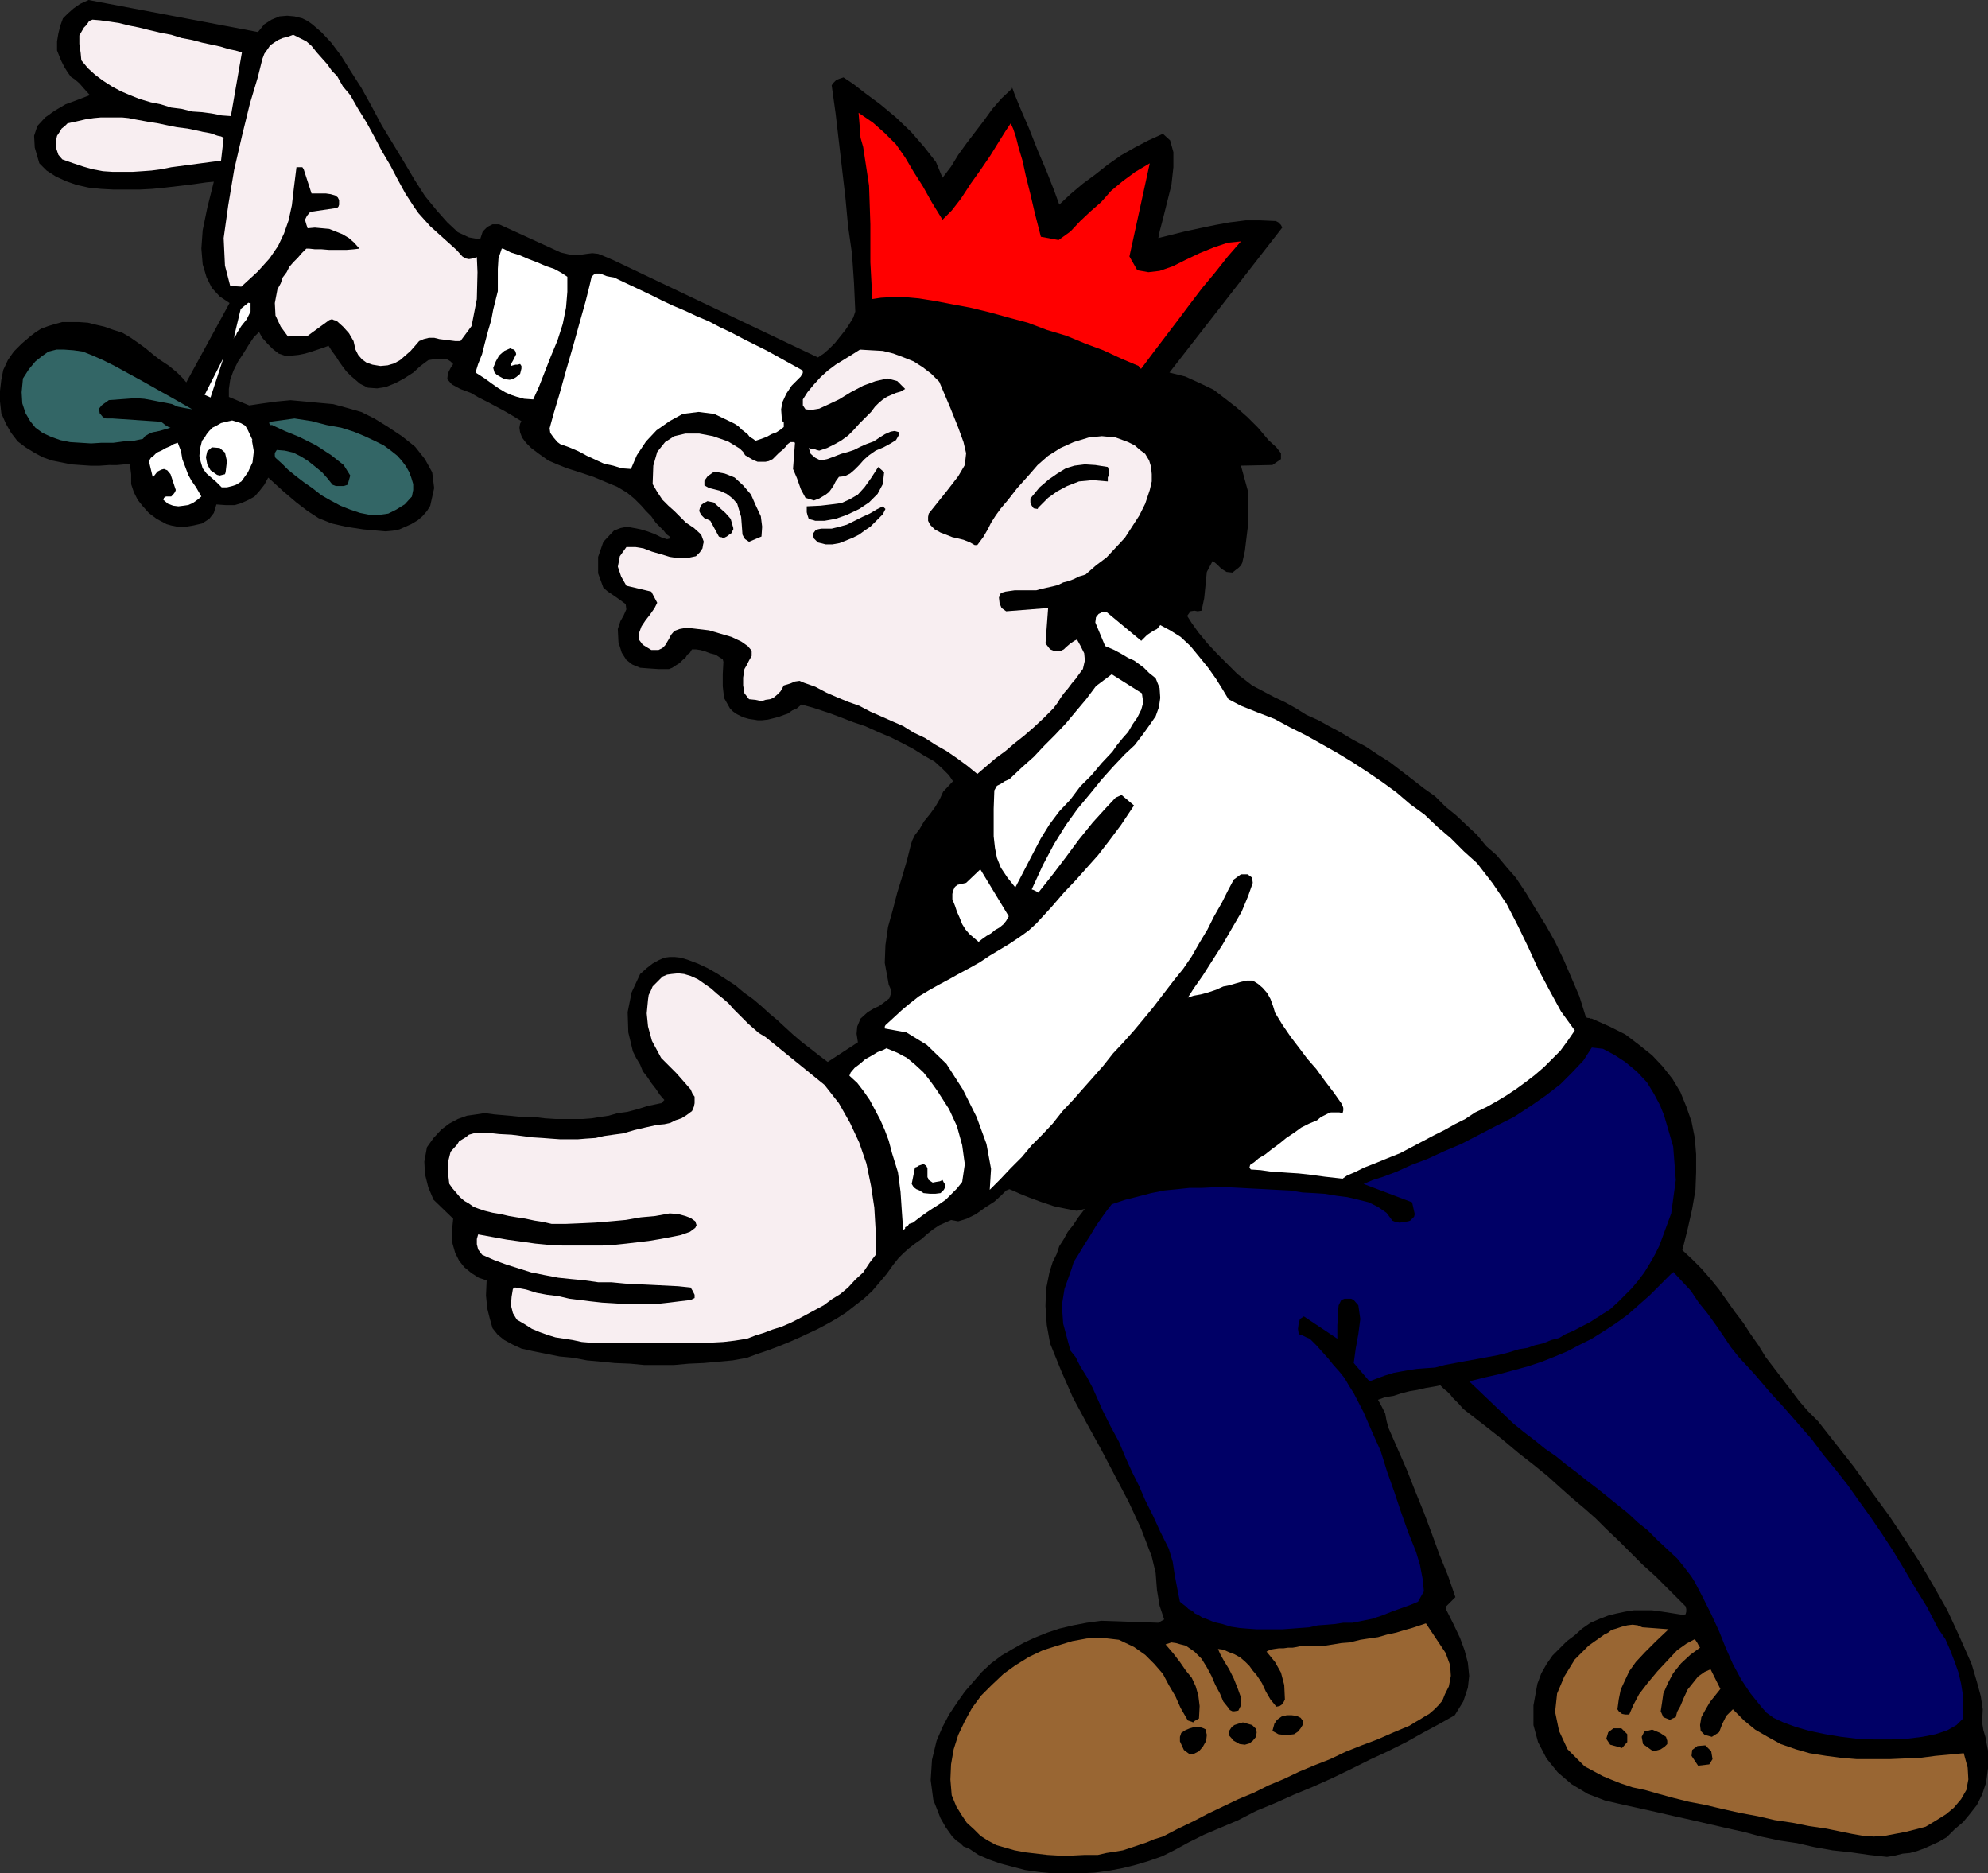<?xml version="1.0" encoding="UTF-8" standalone="no"?>
<svg
   version="1.0"
   width="129.595mm"
   height="122.095mm"
   id="svg37"
   sodipodi:docname="Man with Mistletoe 1.wmf"
   xmlns:inkscape="http://www.inkscape.org/namespaces/inkscape"
   xmlns:sodipodi="http://sodipodi.sourceforge.net/DTD/sodipodi-0.dtd"
   xmlns="http://www.w3.org/2000/svg"
   xmlns:svg="http://www.w3.org/2000/svg">
  <rect width="100%" height="100%" fill="#333333" stroke="none"/>
  <sodipodi:namedview
     id="namedview37"
     pagecolor="#ffffff"
     bordercolor="#000000"
     borderopacity="0.25"
     inkscape:showpageshadow="2"
     inkscape:pageopacity="0.0"
     inkscape:pagecheckerboard="0"
     inkscape:deskcolor="#d1d1d1"
     inkscape:document-units="mm" />
  <defs
     id="defs1">
    <pattern
       id="WMFhbasepattern"
       patternUnits="userSpaceOnUse"
       width="6"
       height="6"
       x="0"
       y="0" />
  </defs>
  <path
     style="fill:#000000;fill-opacity:1;fill-rule:evenodd;stroke:none"
     d="m 63.67,7.756 1.454,-1.777 1.778,-1.131 1.939,-0.808 1.939,-0.162 1.778,0.162 1.939,0.485 1.293,0.646 1.131,0.808 2.262,1.939 2.424,2.585 2.424,3.232 2.424,3.878 2.586,4.039 2.424,4.363 2.586,4.847 2.747,4.524 2.747,4.524 2.586,4.363 2.586,4.039 2.909,3.555 2.586,2.908 2.586,2.424 2.747,1.293 2.747,0.485 0.646,-1.939 1.131,-1.131 1.293,-0.646 h 1.616 l 15.19,6.948 2.101,0.485 1.616,0.162 1.616,-0.162 1.131,-0.162 1.293,-0.162 1.454,0.162 1.616,0.646 2.262,0.969 50.258,23.913 1.454,-0.969 1.293,-1.131 1.454,-1.454 1.293,-1.616 1.293,-1.616 0.97,-1.454 0.97,-1.616 0.485,-1.454 -0.323,-7.109 -0.485,-7.109 -0.97,-6.786 -0.646,-6.948 -0.808,-6.948 -0.808,-6.948 -0.808,-6.948 -0.97,-6.948 0.485,-0.646 0.646,-0.646 0.808,-0.323 0.97,-0.323 2.424,1.616 2.909,2.262 3.717,2.747 3.878,3.232 3.717,3.555 3.232,3.716 2.909,3.716 1.616,3.878 2.101,-2.747 1.778,-2.908 2.101,-2.908 2.101,-2.747 2.101,-2.747 2.101,-2.908 2.262,-2.585 2.586,-2.424 V 21.49 l 0.646,1.777 1.454,3.555 2.101,4.847 2.101,5.332 2.262,5.332 1.778,4.524 1.293,3.555 2.747,-2.585 3.07,-2.585 3.07,-2.262 3.07,-2.424 3.232,-2.262 3.394,-1.939 3.394,-1.777 3.555,-1.616 1.778,1.616 0.808,2.908 v 3.716 l -0.485,4.363 -1.131,4.524 -0.97,3.878 -0.808,3.07 -0.323,1.616 3.232,-0.808 3.232,-0.808 3.717,-0.808 3.878,-0.808 3.555,-0.646 3.878,-0.485 h 3.717 l 3.717,0.162 0.646,0.323 0.323,0.323 0.323,0.323 0.323,0.646 -27.795,35.708 3.878,0.969 3.555,1.616 3.394,1.616 2.747,2.1 2.909,2.262 2.747,2.424 2.586,2.585 2.586,3.07 1.939,1.777 1.131,1.454 v 1.454 l -2.101,1.454 -7.757,0.162 1.778,6.463 v 7.917 l -0.808,6.625 -0.646,2.908 -0.323,0.646 -0.646,0.646 -0.646,0.485 -0.808,0.646 -1.454,-0.162 -1.293,-0.808 -0.97,-0.969 -1.131,-0.969 -1.454,2.747 -0.323,3.232 -0.323,3.232 -0.646,3.07 -0.97,0.162 -0.808,-0.162 -0.97,0.162 -0.808,1.131 1.131,1.777 1.616,2.262 2.262,2.747 2.424,2.585 2.586,2.585 2.424,2.424 2.101,1.616 1.454,1.131 2.747,1.454 2.747,1.454 2.747,1.293 2.586,1.454 2.586,1.616 2.909,1.293 2.586,1.454 2.747,1.454 3.232,1.939 3.07,1.616 2.909,1.939 3.07,1.939 2.747,2.1 2.747,2.1 2.909,2.262 2.747,1.939 2.586,2.585 2.586,2.1 2.586,2.424 2.586,2.424 2.262,2.747 2.586,2.262 2.424,2.908 2.262,2.585 2.586,3.878 2.424,4.039 2.424,3.878 2.262,4.039 2.101,4.363 1.939,4.524 1.939,4.524 1.616,5.17 0.485,0.162 h 0.323 l 0.323,0.162 h 0.323 l 4.363,1.939 3.878,1.939 3.394,2.585 3.232,2.585 2.586,2.747 2.424,3.07 1.939,3.232 1.454,3.555 1.293,3.716 0.808,4.039 0.323,4.039 v 4.363 l -0.162,4.363 -0.808,4.686 -1.131,5.009 -1.293,5.17 2.424,2.262 2.262,2.262 2.262,2.585 2.101,2.585 1.939,2.747 1.939,2.747 2.101,2.747 1.778,2.747 1.939,2.747 1.778,2.908 2.101,2.747 2.101,2.747 2.101,2.747 1.939,2.585 2.262,2.585 2.424,2.424 8.888,11.31 4.363,6.14 4.363,5.978 3.878,5.817 3.555,5.494 3.394,5.817 3.394,5.978 2.909,6.301 3.07,6.948 1.293,4.363 0.97,3.555 0.485,3.232 -0.162,3.232 0.323,1.939 0.485,1.616 0.323,1.777 0.323,1.616 v 4.363 l -0.485,3.555 -0.97,2.908 -1.293,2.585 -1.778,2.262 -1.616,1.939 -2.101,1.777 -1.939,1.939 -1.939,1.131 -1.778,0.808 -1.778,0.808 -1.778,0.646 -1.778,0.485 -1.778,0.162 -1.939,0.485 -1.939,0.323 -4.363,-0.485 -4.525,-0.646 -4.525,-0.485 -4.525,-0.808 -4.202,-0.969 -4.363,-0.646 -4.525,-0.969 -4.202,-1.131 -4.363,-0.969 -4.202,-0.969 -4.202,-0.969 -4.363,-0.969 -4.202,-0.969 -4.363,-0.969 -4.363,-0.969 -4.202,-0.969 -4.202,-1.616 -4.04,-2.424 -3.394,-2.908 -2.747,-3.393 -2.101,-4.039 -1.131,-4.201 v -4.847 l 0.97,-5.332 0.97,-2.585 1.293,-2.262 1.454,-2.1 1.778,-1.777 1.778,-1.777 1.939,-1.454 1.778,-1.616 2.101,-1.454 2.262,-0.969 2.101,-0.808 1.939,-0.485 2.262,-0.485 2.101,-0.323 h 2.262 2.262 l 2.424,0.323 5.171,0.808 0.646,-0.162 0.162,-0.646 v -0.646 l -0.162,-0.646 -3.717,-3.716 -3.555,-3.555 -3.394,-3.07 -3.07,-3.07 -2.747,-2.747 -3.07,-2.908 -2.586,-2.585 -2.747,-2.424 -3.07,-2.585 -2.909,-2.585 -3.232,-2.908 -3.394,-2.747 -3.717,-2.908 -4.04,-3.393 -4.525,-3.555 -5.01,-3.878 -1.131,-1.293 -0.97,-0.969 -0.646,-0.646 -0.323,-0.485 -0.485,-0.485 -0.485,-0.485 -0.646,-0.485 -0.97,-0.969 -1.616,0.323 -1.939,0.323 -2.101,0.485 -1.939,0.323 -1.939,0.485 -1.939,0.646 -2.101,0.323 -1.778,0.646 0.97,1.777 0.808,1.616 0.323,1.777 0.485,1.777 2.262,5.17 2.262,5.17 2.101,5.332 2.101,5.17 1.939,5.17 1.939,5.332 2.101,5.17 1.778,5.17 -0.485,0.485 -0.97,0.969 -0.808,0.808 v 0.808 l 1.778,3.555 1.616,3.393 1.131,3.07 0.808,3.07 0.323,3.232 -0.323,2.908 -1.131,3.393 -2.101,3.393 -3.717,2.1 -4.202,2.262 -4.04,2.262 -4.525,2.262 -4.525,2.1 -4.525,2.262 -4.686,2.262 -4.686,2.1 -4.686,1.939 -4.686,2.1 -4.686,1.939 -4.363,2.262 -4.202,1.777 -4.202,1.777 -3.878,1.939 -3.555,1.939 -2.909,1.454 -3.232,1.131 -3.232,0.969 -3.232,0.808 -3.394,0.646 -3.555,0.485 -3.555,0.162 h -3.394 -3.394 l -3.394,-0.323 -3.394,-0.485 -3.07,-0.808 -3.07,-0.808 -2.747,-0.969 -2.586,-1.131 -2.424,-1.616 -1.293,-0.485 -0.808,-0.808 -0.97,-0.646 -0.97,-0.969 -0.808,-1.131 -0.808,-1.131 -0.646,-1.131 -0.646,-1.131 -1.778,-4.524 -0.646,-4.847 0.323,-5.009 1.131,-4.686 1.454,-3.393 1.616,-3.07 1.939,-2.908 1.939,-2.747 2.101,-2.424 2.101,-2.424 2.262,-2.1 2.586,-1.939 2.747,-1.616 2.586,-1.454 2.747,-1.293 3.232,-1.293 2.909,-0.969 3.394,-0.808 3.394,-0.646 3.555,-0.485 14.059,0.485 1.454,-0.808 -1.131,-3.393 -0.646,-3.878 -0.323,-4.201 -0.97,-4.039 -2.586,-6.786 -3.07,-6.625 -3.394,-6.463 -3.394,-6.463 -3.555,-6.463 -3.394,-6.301 -2.909,-6.625 -2.747,-6.786 -0.808,-4.524 -0.323,-4.686 0.162,-4.201 0.808,-4.039 0.808,-2.585 0.97,-1.939 0.646,-1.939 1.131,-1.777 0.97,-1.777 1.293,-1.616 1.293,-1.939 1.616,-2.1 -1.939,0.485 -2.586,-0.485 -3.07,-0.646 -2.909,-0.969 -3.07,-1.131 -2.424,-0.969 -1.778,-0.808 -0.808,-0.323 -0.808,0.323 -1.293,1.293 -1.616,1.454 -2.262,1.454 -2.262,1.616 -2.262,1.131 -2.101,0.646 -1.778,-0.323 -2.909,1.293 -1.454,0.969 -1.454,1.131 -1.454,1.293 -1.616,1.131 -1.454,1.131 -1.293,1.131 -1.293,1.293 -1.293,1.616 -1.616,2.262 -1.778,2.1 -1.778,2.1 -2.101,1.939 -2.101,1.616 -2.262,1.777 -2.262,1.454 -2.262,1.293 -2.424,1.293 -2.424,1.131 -2.424,1.131 -2.586,1.131 -2.424,0.969 -2.586,0.969 -2.424,0.808 -2.586,0.969 -3.555,0.646 -3.555,0.323 -3.555,0.323 -3.717,0.162 -3.555,0.323 h -3.717 -3.717 l -3.394,-0.323 -3.878,-0.162 -3.232,-0.323 -3.555,-0.323 -3.394,-0.646 -3.394,-0.323 -3.232,-0.646 -3.232,-0.646 -2.909,-0.646 -2.101,-0.969 -2.101,-1.131 -1.616,-1.293 -1.293,-1.616 -0.646,-2.262 -0.646,-2.585 -0.323,-3.232 0.162,-3.716 -1.939,-0.646 -1.778,-1.131 -1.778,-1.454 -1.293,-1.616 -0.97,-1.939 -0.646,-2.262 -0.162,-2.908 0.323,-3.232 -4.848,-4.686 -1.293,-3.07 -0.808,-3.232 -0.162,-3.07 0.646,-3.555 1.616,-2.262 1.939,-2.1 1.939,-1.454 2.101,-1.131 2.262,-0.808 2.262,-0.323 2.101,-0.323 2.424,0.323 3.717,0.323 3.07,0.323 h 3.07 l 2.586,0.323 2.586,0.162 h 2.262 2.262 2.262 l 2.101,-0.162 1.939,-0.323 2.262,-0.323 2.262,-0.646 2.424,-0.323 2.424,-0.646 2.586,-0.808 3.07,-0.646 h 0.162 l 0.323,-0.323 0.323,-0.323 0.162,-0.162 -1.131,-1.293 -0.97,-1.454 -1.131,-1.454 -0.97,-1.454 -1.131,-1.454 -0.646,-1.616 -0.97,-1.616 -0.808,-1.616 -1.131,-4.686 -0.162,-5.009 0.97,-4.847 2.101,-4.524 1.616,-1.454 1.454,-1.131 1.454,-0.808 1.454,-0.646 1.293,-0.162 h 1.293 l 1.454,0.162 1.616,0.485 2.586,0.969 2.424,1.131 2.262,1.293 2.262,1.454 2.262,1.454 2.101,1.777 2.262,1.616 2.101,1.777 1.939,1.777 1.939,1.616 2.101,1.939 1.939,1.777 2.101,1.777 2.101,1.616 2.262,1.777 1.939,1.454 7.434,-4.847 -0.323,-2.1 0.162,-1.777 0.808,-1.939 1.778,-1.616 1.616,-0.969 1.131,-0.485 1.131,-0.808 1.454,-1.131 0.323,-0.969 v -1.293 l -0.485,-1.131 -0.162,-0.969 -0.808,-4.363 0.162,-4.363 0.646,-4.524 1.131,-4.039 1.131,-4.363 1.293,-4.201 1.131,-3.878 0.97,-3.878 0.323,-0.969 0.646,-1.293 1.131,-1.454 1.131,-1.939 1.454,-1.777 1.293,-1.777 1.131,-1.939 0.808,-1.777 2.424,-2.585 -0.97,-1.454 -1.616,-1.616 -1.939,-1.777 -2.586,-1.454 -2.586,-1.616 -2.747,-1.454 -2.909,-1.454 -3.07,-1.293 -3.232,-1.454 -2.909,-0.969 -2.909,-1.131 -2.586,-0.969 -2.424,-0.808 -1.939,-0.646 -1.778,-0.485 -1.131,-0.323 -1.131,0.969 -1.131,0.485 -1.131,0.808 -0.97,0.323 -1.293,0.485 -1.293,0.323 -1.293,0.323 -1.454,0.162 h -1.131 l -0.97,-0.162 -1.131,-0.162 -1.131,-0.323 -0.808,-0.323 -0.97,-0.485 -0.97,-0.646 -0.808,-0.808 -1.454,-2.585 -0.323,-2.908 v -2.908 l 0.162,-3.07 -0.162,-0.646 -0.808,-0.485 -0.97,-0.646 -1.293,-0.323 -1.293,-0.485 -1.131,-0.323 -1.131,-0.162 h -0.97 l -0.485,0.808 -0.646,0.485 -0.485,0.808 -0.646,0.485 -0.808,0.808 -0.808,0.485 -0.97,0.646 -0.808,0.323 h -2.586 l -2.424,-0.162 -2.101,-0.162 -1.939,-0.808 -1.454,-1.131 -1.131,-1.777 -0.808,-2.585 -0.162,-3.232 0.646,-1.939 0.808,-1.454 0.646,-1.454 -0.162,-1.293 -1.293,-0.969 -1.616,-1.131 -1.454,-0.969 -1.131,-0.969 -1.293,-3.555 v -4.039 l 1.293,-3.716 2.586,-2.747 1.616,-0.646 1.616,-0.323 1.778,0.323 1.616,0.323 1.616,0.485 1.778,0.646 1.616,0.808 1.454,0.485 0.646,-0.162 v -0.485 l -0.646,-0.485 -0.323,-0.323 -0.485,-0.646 -0.97,-0.969 -0.97,-0.969 -1.131,-1.616 -1.293,-1.293 -1.131,-1.293 -1.131,-1.131 -0.646,-0.646 -1.778,-1.454 -2.424,-1.454 -2.747,-1.131 -3.07,-1.293 -3.394,-1.131 -3.07,-0.969 -2.424,-0.969 -2.262,-0.969 -2.262,-1.616 -1.939,-1.454 -1.293,-1.293 -0.97,-1.293 -0.485,-1.293 -0.162,-1.131 0.162,-0.969 0.323,-0.646 -2.101,-1.293 -1.939,-1.131 -2.101,-1.131 -2.101,-1.131 -2.262,-1.131 -1.939,-1.131 -2.586,-0.969 -2.101,-1.131 -1.131,-1.293 0.162,-1.454 0.646,-1.293 0.646,-0.969 -0.646,-0.646 -0.485,-0.323 -0.646,-0.323 h -0.808 -0.97 l -0.97,0.162 h -0.646 l -0.97,0.162 -1.939,1.454 -1.778,1.616 -2.262,1.454 -2.101,1.131 -2.424,0.969 -2.101,0.323 -2.262,-0.162 -1.939,-0.969 -1.131,-0.969 -1.131,-0.969 -1.131,-1.131 -0.97,-1.293 -0.808,-1.131 -0.808,-1.293 -0.97,-1.293 -0.808,-1.293 -1.293,0.485 -1.454,0.485 -1.454,0.485 -1.616,0.485 -1.616,0.323 -1.616,0.162 h -1.778 l -1.454,-0.485 -1.454,-1.131 -1.293,-1.293 -1.293,-1.454 -0.808,-1.454 -1.293,1.293 -1.293,1.939 -1.293,2.1 -1.293,1.939 -1.131,2.262 -0.808,2.262 -0.323,2.262 v 1.939 l 5.01,2.1 3.232,-0.485 3.555,-0.485 3.394,-0.323 3.555,0.323 3.394,0.323 3.555,0.323 3.555,0.969 3.394,0.969 3.232,1.616 3.394,2.1 3.394,2.262 3.232,2.585 2.424,3.07 1.778,3.232 0.485,3.878 -0.97,4.363 -0.808,1.293 -1.131,1.293 -1.131,0.969 -1.616,0.969 -1.454,0.646 -1.454,0.646 -1.616,0.323 -1.778,0.162 -5.494,-0.485 -4.202,-0.646 -3.555,-0.808 -3.232,-1.293 -2.747,-1.777 -2.747,-2.1 -3.232,-2.747 -3.717,-3.393 -0.97,1.777 -1.131,1.454 -1.293,1.454 -1.454,0.808 -1.778,0.808 -1.616,0.485 h -2.262 l -2.262,-0.162 -0.646,2.1 -1.131,1.454 -1.778,1.131 -2.101,0.485 -1.939,0.323 h -1.939 l -1.616,-0.323 -1.131,-0.323 -2.424,-1.293 -1.939,-1.454 -1.454,-1.616 -1.293,-1.616 -0.97,-1.939 -0.646,-1.939 v -2.424 l -0.323,-2.585 -1.454,0.162 -1.778,0.162 H 26.826 l -2.262,0.162 h -2.262 l -2.424,-0.162 -2.262,-0.162 -2.424,-0.485 -2.424,-0.485 -2.262,-0.808 L 8.403,111.488 6.302,110.195 4.363,108.741 2.747,106.64 1.454,104.378 0.323,101.793 0,98.885 v -2.585 l 0.323,-2.747 0.485,-2.424 1.131,-2.424 1.454,-2.1 1.939,-1.939 2.262,-1.939 1.293,-0.969 1.293,-0.808 1.778,-0.646 1.616,-0.485 1.778,-0.485 h 2.101 1.939 l 2.262,0.162 1.939,0.485 2.101,0.485 2.262,0.808 2.101,0.646 1.939,1.131 2.101,1.454 1.778,1.293 1.939,1.616 1.454,1.131 1.454,0.969 0.97,0.646 0.97,0.808 0.97,0.808 0.646,0.646 0.808,0.808 0.808,0.969 10.666,-19.551 -2.424,-1.616 -1.939,-2.1 -1.293,-2.585 -0.97,-3.232 -0.323,-3.878 0.323,-4.524 1.131,-5.494 1.616,-6.463 -1.778,0.162 -2.262,0.323 -2.424,0.323 -2.747,0.323 -2.747,0.323 -3.232,0.323 -3.07,0.162 H 31.35 27.957 L 24.886,46.534 21.816,46.211 18.907,45.565 16.16,44.595 13.736,43.464 11.474,42.01 9.696,40.233 8.565,36.355 8.403,33.446 l 0.808,-2.424 1.939,-2.1 2.262,-1.616 2.747,-1.616 3.07,-1.131 2.909,-1.131 -1.454,-1.616 -1.131,-1.293 -1.131,-0.969 -0.97,-0.646 -0.808,-1.131 -0.808,-1.293 -0.808,-1.616 -0.97,-2.424 V 10.179 L 14.382,8.24 14.867,6.301 15.514,4.524 16.645,3.393 18.099,2.1 19.715,0.969 21.816,0 63.67,7.917 v 0 z"
     id="path1" />
  <path
     style="fill:#f8eef1;fill-opacity:1;fill-rule:evenodd;stroke:none"
     d="m 59.63,12.765 -2.747,15.834 -2.262,-0.162 -2.424,-0.485 -2.424,-0.323 -2.424,-0.162 -2.586,-0.646 -2.586,-0.323 -2.586,-0.808 -2.424,-0.485 -2.747,-0.808 -2.424,-0.969 -2.262,-0.969 -2.101,-1.131 -2.262,-1.454 -1.939,-1.454 -1.778,-1.616 -1.616,-1.939 -0.162,-1.777 -0.323,-2.262 V 8.725 l 1.131,-1.939 0.485,-0.485 0.485,-0.646 0.323,-0.485 0.808,-0.323 1.939,0.162 2.262,0.323 2.262,0.323 2.586,0.646 2.424,0.485 2.586,0.646 2.747,0.646 2.586,0.485 2.586,0.808 2.586,0.485 2.424,0.646 2.262,0.485 2.262,0.485 2.101,0.646 1.616,0.323 1.616,0.485 v 0 z"
     id="path2" />
  <path
     style="fill:#f8eef1;fill-opacity:1;fill-rule:evenodd;stroke:none"
     d="m 72.235,8.564 1.616,0.808 1.616,0.808 1.293,1.131 1.293,1.616 1.293,1.454 1.293,1.454 1.131,1.616 1.293,1.293 0.808,1.454 0.646,1.131 0.97,1.131 0.808,0.969 1.939,3.393 2.101,3.393 1.939,3.555 1.778,3.393 2.101,3.555 1.778,3.393 1.939,3.555 2.101,3.232 1.131,1.616 1.454,1.616 1.454,1.616 1.616,1.454 1.616,1.454 1.616,1.454 1.616,1.454 1.454,1.616 0.808,0.485 0.808,0.162 0.97,-0.162 0.97,-0.323 0.162,3.716 -0.162,6.625 -1.293,6.625 -2.747,3.716 h -1.293 l -1.293,-0.162 -1.293,-0.162 -1.293,-0.162 -1.293,-0.323 h -1.293 l -1.293,0.323 -1.131,0.485 -0.97,1.131 -1.131,1.293 -1.293,1.131 -1.293,1.131 -1.454,0.808 -1.616,0.485 -1.778,0.162 -1.939,-0.323 -1.454,-0.485 -1.131,-0.808 -0.97,-1.131 -0.646,-1.293 -0.485,-2.1 -1.131,-1.939 -1.454,-1.616 -1.616,-1.454 -0.646,-0.162 -0.323,-0.162 h -0.323 l -0.485,0.162 -5.333,3.878 -4.848,0.162 -1.778,-2.424 -1.293,-2.747 -0.162,-3.07 0.646,-3.393 0.808,-1.454 0.485,-1.454 0.97,-1.293 0.646,-1.293 0.97,-1.131 1.131,-1.131 0.97,-1.131 1.131,-1.131 h 0.646 l 1.454,0.162 h 1.616 l 1.939,0.162 h 2.101 2.101 l 1.939,-0.162 1.293,-0.162 -1.293,-1.454 -1.293,-1.131 -1.616,-0.969 -1.616,-0.646 -1.616,-0.646 -1.778,-0.162 -1.778,-0.162 -1.778,0.162 -0.323,-0.969 -0.323,-1.131 0.485,-0.969 0.808,-0.969 6.626,-0.969 0.323,-0.323 0.162,-0.485 V 49.927 49.281 l -0.323,-0.646 -0.646,-0.485 -1.131,-0.323 -1.131,-0.162 h -1.131 -1.131 -0.808 -0.485 l -1.939,-5.978 -0.323,-0.485 h -0.646 -0.323 -0.485 l -0.646,5.17 -0.485,4.201 -0.808,3.716 -1.131,3.232 -1.454,3.07 -2.101,3.07 -2.909,3.232 -4.04,3.716 -2.747,-0.162 -1.293,-5.009 -0.323,-6.786 1.131,-8.079 1.454,-8.725 1.939,-8.402 1.939,-7.917 1.939,-6.463 1.131,-4.524 0.485,-1.293 0.808,-1.131 0.646,-0.969 0.97,-0.646 L 68.518,9.856 69.65,9.371 70.942,9.048 72.235,8.564 Z"
     id="path3" />
  <path
     style="fill:#ff0000;fill-opacity:1;fill-rule:evenodd;stroke:none"
     d="m 232.219,54.128 2.262,-2.262 2.262,-2.908 2.424,-3.716 2.424,-3.393 2.424,-3.555 2.101,-3.393 1.616,-2.585 1.293,-1.939 0.646,1.454 0.646,1.939 0.646,2.585 0.97,3.232 0.808,3.716 1.131,4.524 1.131,4.847 1.454,5.655 4.363,0.808 2.909,-2.1 2.424,-2.585 2.586,-2.424 2.586,-2.262 2.424,-2.747 2.909,-2.424 3.07,-2.262 3.555,-2.1 -5.01,22.944 1.939,3.393 2.747,0.485 2.747,-0.323 3.232,-1.131 3.232,-1.616 3.394,-1.616 3.555,-1.454 3.394,-1.131 3.232,-0.323 -3.232,3.716 -3.07,3.878 -3.232,3.878 -3.07,4.039 -2.909,3.878 -3.07,4.039 -3.07,4.039 -2.909,3.878 h -0.162 l -0.162,-0.162 -0.162,-0.162 -0.162,-0.323 -4.202,-1.777 -4.525,-2.1 -4.363,-1.616 -4.686,-1.939 -4.848,-1.454 -4.686,-1.777 -4.848,-1.293 -4.686,-1.293 -4.686,-1.131 -4.363,-0.808 -4.202,-0.808 -4.04,-0.646 -3.555,-0.323 h -3.07 l -2.747,0.162 -2.101,0.323 -0.485,-9.048 v -9.371 l -0.323,-9.533 -1.454,-9.533 -0.646,-2.262 -0.162,-2.262 -0.162,-1.939 -0.162,-1.939 3.555,2.424 2.909,2.585 2.747,2.747 2.262,3.232 2.101,3.555 2.262,3.555 2.262,4.039 2.586,4.201 z"
     id="path4" />
  <path
     style="fill:#f8eef1;fill-opacity:1;fill-rule:evenodd;stroke:none"
     d="m 49.288,32.315 0.646,0.162 0.97,0.162 0.808,0.162 0.646,0.162 0.808,0.323 0.485,0.162 0.808,0.162 0.646,0.323 -0.646,5.655 -2.586,0.323 -2.424,0.323 -2.424,0.323 -2.424,0.323 -2.424,0.323 -2.424,0.485 -2.424,0.323 -2.262,0.162 -2.424,0.162 h -2.424 -2.424 l -2.424,-0.162 -2.586,-0.485 -2.262,-0.646 -2.424,-0.808 -2.747,-0.969 -0.97,-1.131 -0.485,-1.454 -0.162,-1.777 0.323,-1.454 0.646,-0.969 0.485,-0.808 0.808,-0.646 0.646,-0.646 2.262,-0.485 2.101,-0.485 2.101,-0.323 1.778,-0.162 h 1.778 1.616 1.778 l 1.616,0.162 1.616,0.323 1.778,0.323 1.778,0.323 2.101,0.323 2.262,0.485 2.424,0.485 2.586,0.323 3.07,0.646 z"
     id="path5" />
  <path
     style="fill:#ffffff;fill-opacity:1;fill-rule:evenodd;stroke:none"
     d="m 123.947,61.237 1.939,0.969 2.101,0.646 2.262,0.969 2.101,0.808 2.262,0.969 1.939,0.646 1.778,0.969 1.454,0.969 v 3.716 l -0.323,3.878 -0.808,4.039 -1.293,4.039 -1.616,3.878 -1.454,3.716 -1.454,3.716 -1.454,3.232 -2.262,-0.162 -1.778,-0.485 -1.454,-0.485 -1.454,-0.646 -1.616,-0.969 -1.616,-1.131 -1.778,-1.293 -2.262,-1.454 0.646,-2.1 0.97,-2.424 0.646,-2.585 0.808,-3.07 0.808,-2.747 0.485,-2.585 0.646,-2.585 0.485,-1.939 v -2.747 -2.747 l 0.162,-2.585 0.808,-2.424 h 0.323 v 0 z"
     id="path6" />
  <path
     style="fill:#ffffff;fill-opacity:1;fill-rule:evenodd;stroke:none"
     d="m 151.257,68.347 3.07,1.454 2.747,1.293 3.07,1.454 2.909,1.454 2.747,1.293 3.07,1.293 2.747,1.293 3.07,1.293 2.747,1.454 2.747,1.293 3.07,1.616 2.909,1.454 2.909,1.454 2.909,1.616 2.909,1.616 2.909,1.616 v 0.646 l -0.162,0.162 -0.162,0.323 -0.162,0.323 -2.262,2.262 -1.293,1.939 -0.97,2.1 -0.323,1.777 0.162,2.262 v 0.485 l 0.162,0.162 0.323,0.323 v 0.323 0.808 l -0.808,0.646 -0.97,0.646 -1.293,0.485 -1.131,0.646 -1.293,0.485 -0.97,0.323 -0.485,0.162 -0.646,-0.485 -0.808,-0.485 -0.485,-0.646 -0.808,-0.646 -0.646,-0.485 -0.808,-0.808 -0.97,-0.646 -0.97,-0.485 -4.04,-1.939 -3.878,-0.485 -3.878,0.485 -3.232,1.777 -3.232,2.262 -2.586,2.747 -2.262,3.393 -1.454,3.393 -2.262,-0.162 -2.101,-0.646 -2.262,-0.485 -2.101,-0.969 -2.101,-0.969 -2.101,-1.131 -2.262,-0.969 -2.262,-0.808 -0.646,-0.485 -0.97,-1.131 -0.808,-1.131 -0.162,-1.131 0.97,-3.555 1.454,-4.847 1.616,-5.817 1.778,-6.14 1.616,-5.817 1.454,-5.17 0.97,-3.878 0.485,-2.1 0.485,-0.485 0.485,-0.323 h 0.646 0.485 l 0.808,0.323 0.808,0.323 0.808,0.162 z"
     id="path7" />
  <path
     style="fill:#ffffff;fill-opacity:1;fill-rule:evenodd;stroke:none"
     d="m 61.085,74.487 0.323,0.162 h 0.162 0.162 v 2.1 l -0.97,1.939 -1.293,1.616 -1.131,1.777 -0.162,0.485 -0.323,0.162 -0.162,0.323 -0.162,0.485 1.778,-7.433 1.778,-1.454 h 0.162 v 0 z"
     id="path8" />
  <path
     style="fill:#336666;fill-opacity:1;fill-rule:evenodd;stroke:none"
     d="m 47.349,100.824 -1.939,-0.323 -1.616,-0.323 -1.454,-0.646 -1.616,-0.323 -1.778,-0.323 -1.616,-0.323 -1.778,-0.323 -2.101,-0.162 -6.626,0.485 -0.646,0.485 -0.485,0.323 -0.646,0.485 -0.646,0.808 0.162,1.131 0.808,0.969 0.808,0.323 h 1.616 l 11.958,0.808 0.162,0.162 0.808,0.646 0.808,0.485 0.485,0.162 -1.616,0.485 -1.131,0.323 -0.808,0.162 -0.808,0.162 -0.485,0.162 -0.646,0.323 -0.808,0.485 -0.485,0.646 -2.262,0.485 -2.586,0.162 -2.424,0.323 h -2.909 l -2.586,0.162 -2.586,-0.162 -2.586,-0.162 -2.424,-0.485 -2.262,-0.808 -2.101,-0.969 L 8.726,105.348 7.434,103.732 6.302,101.793 5.494,99.369 5.333,96.623 5.656,93.23 7.11,90.968 l 1.616,-1.939 1.616,-1.293 1.616,-1.131 1.939,-0.485 h 1.939 l 2.262,0.162 2.262,0.323 2.424,0.969 2.586,1.131 2.909,1.454 3.232,1.777 3.555,1.939 3.717,2.1 4.04,2.262 4.525,2.585 z"
     id="path9" />
  <path
     style="fill:#000000;fill-opacity:1;fill-rule:evenodd;stroke:none"
     d="m 125.725,85.797 0.323,0.162 0.646,0.162 0.323,0.485 0.162,0.646 -0.485,0.969 -0.323,0.646 -0.485,0.808 v 0.485 l 0.485,-0.162 0.646,-0.162 h 0.485 l 0.646,-0.162 0.323,0.485 v 0.646 l -0.162,0.646 -0.162,0.646 -0.97,0.808 -0.808,0.485 -0.808,0.162 -1.293,-0.162 -1.454,-0.808 -0.485,-0.323 -0.485,-0.485 -0.323,-1.131 0.646,-1.616 0.808,-1.454 1.293,-1.131 z"
     id="path10" />
  <path
     style="fill:#f8eef1;fill-opacity:1;fill-rule:evenodd;stroke:none"
     d="m 211.857,86.12 2.747,0.162 2.909,0.162 2.586,0.646 2.586,0.969 2.424,0.969 2.262,1.454 2.101,1.616 1.939,1.939 2.747,6.463 1.939,4.847 1.293,3.555 0.646,2.747 -0.323,2.908 -1.616,2.747 -2.747,3.555 -3.878,4.847 -0.646,0.808 -0.162,0.808 v 0.969 l 0.485,0.969 1.131,1.131 1.454,0.808 1.293,0.485 1.616,0.646 1.454,0.323 1.293,0.323 1.616,0.646 1.131,0.646 h 0.162 0.162 0.162 0.162 l 1.454,-1.939 1.131,-1.939 0.808,-1.616 1.131,-1.777 1.293,-1.777 1.778,-2.1 2.262,-2.908 2.909,-3.232 2.101,-2.424 2.586,-2.262 3.07,-1.939 3.232,-1.454 3.717,-1.131 3.232,-0.323 3.394,0.323 3.07,1.131 1.616,0.808 1.293,1.131 1.293,0.969 0.97,1.616 0.485,1.616 0.162,1.777 v 1.777 l -0.485,2.1 -1.131,3.393 -1.454,2.908 -1.778,2.747 -1.778,2.747 -2.262,2.424 -2.262,2.424 -2.586,1.939 -2.586,2.262 -1.616,0.485 -1.293,0.646 -1.293,0.485 -1.293,0.323 -1.293,0.646 -1.293,0.323 -1.454,0.323 -1.454,0.323 -1.131,0.323 h -1.454 -1.293 -1.293 -1.293 l -1.131,0.162 -1.131,0.162 -1.131,0.323 -0.485,1.131 0.162,1.454 0.485,1.131 1.131,0.808 10.342,-0.808 -0.646,8.725 1.131,1.454 0.808,0.323 h 0.97 0.97 l 0.646,-0.323 0.485,-0.485 1.131,-0.969 0.97,-0.646 0.646,-0.323 0.808,1.454 0.97,1.939 0.162,1.777 -0.485,2.1 -0.97,1.293 -0.808,1.131 -0.97,1.131 -0.97,1.293 -0.97,1.131 -0.808,1.131 -0.808,1.293 -0.97,1.293 -2.424,2.424 -2.424,2.262 -2.424,2.1 -2.262,1.777 -2.262,1.939 -2.424,1.777 -2.262,1.939 -2.262,1.939 -2.586,-2.1 -2.424,-1.777 -2.586,-1.777 -2.586,-1.454 -2.747,-1.777 -2.747,-1.293 -2.586,-1.616 -2.586,-1.131 -2.909,-1.293 -2.586,-1.131 -2.747,-1.454 -2.747,-0.969 -2.747,-1.131 -2.586,-1.131 -2.747,-1.454 -2.747,-0.969 -1.131,-0.485 -1.131,0.162 -1.131,0.485 -1.616,0.485 -0.808,1.454 -0.808,0.808 -0.97,0.808 -0.808,0.323 -1.131,0.162 -0.97,0.323 -1.454,-0.323 -1.616,-0.162 -1.131,-1.454 -0.323,-1.939 v -1.939 l 0.323,-2.1 0.646,-1.131 0.485,-0.969 0.646,-1.131 v -1.293 l -0.97,-1.131 -1.616,-1.131 -2.424,-1.131 -2.747,-0.808 -2.747,-0.808 -2.747,-0.323 -2.747,-0.323 -1.778,0.323 -1.293,0.485 -0.808,0.969 -0.485,0.969 -0.485,0.808 -0.485,0.808 -0.646,0.646 -0.97,0.485 h -1.778 l -2.101,-1.293 -0.97,-1.293 v -1.454 l 0.646,-1.777 0.97,-1.454 1.131,-1.454 1.131,-1.616 0.646,-1.293 -1.454,-2.747 -6.141,-1.454 -1.293,-2.262 -0.808,-2.424 0.485,-2.585 1.616,-2.262 h 2.262 l 1.939,0.323 2.101,0.808 2.262,0.646 2.101,0.646 2.101,0.323 h 2.101 l 2.262,-0.485 0.97,-0.969 0.646,-0.969 0.162,-0.969 0.162,-0.646 -0.646,-1.777 -1.778,-1.616 -1.939,-1.293 -1.454,-1.454 -1.454,-1.454 -1.454,-1.293 -1.454,-1.454 -1.293,-1.939 -1.131,-1.939 0.162,-4.524 0.97,-3.393 1.939,-2.424 2.262,-1.454 2.747,-0.646 h 3.394 l 3.394,0.646 3.717,1.293 2.909,1.777 0.808,0.808 0.485,0.808 0.808,0.485 0.808,0.485 0.646,0.323 0.808,0.323 h 0.97 0.97 l 0.808,-0.162 0.97,-0.485 0.808,-0.808 0.808,-0.808 0.808,-0.646 0.808,-0.808 0.485,-0.646 0.646,-0.485 h 0.323 0.162 0.323 l 0.323,0.162 -0.485,6.463 0.97,2.262 0.97,2.747 1.131,2.1 2.101,0.646 1.293,-0.485 0.808,-0.485 0.808,-0.485 0.808,-0.646 0.485,-0.646 0.646,-0.969 0.485,-0.969 0.808,-1.131 1.454,-0.162 1.293,-0.646 1.131,-0.969 1.131,-1.131 1.131,-1.293 1.293,-1.131 1.616,-1.131 1.939,-0.808 1.778,-0.969 1.293,-0.808 0.646,-1.131 0.162,-0.808 -1.131,-0.323 -0.97,0.162 -1.454,0.646 -1.293,0.808 -1.454,0.969 -1.778,0.646 -1.454,0.646 -1.616,0.808 -1.454,0.485 -1.778,0.485 -1.616,0.646 -1.778,0.646 -1.616,0.323 -1.293,-0.646 -1.131,-0.969 -0.485,-1.454 0.485,0.162 h 0.646 l 0.808,0.323 0.646,0.162 1.939,-0.646 1.939,-0.969 1.454,-0.808 1.778,-1.293 1.293,-1.293 1.454,-1.616 1.454,-1.454 1.454,-1.454 0.97,-1.293 0.97,-0.969 0.97,-0.808 0.97,-0.646 1.131,-0.485 1.131,-0.485 1.131,-0.323 1.131,-0.646 -1.939,-1.939 -2.424,-0.646 -2.909,0.646 -3.07,1.131 -3.07,1.616 -2.909,1.777 -2.747,1.293 -2.101,0.969 -1.939,0.323 -1.454,-0.162 -0.646,-0.969 v -1.454 l 1.131,-1.777 1.616,-1.939 1.616,-1.777 1.778,-1.616 1.939,-1.454 2.101,-1.293 2.101,-1.293 1.778,-1.131 z"
     id="path11" />
  <path
     style="fill:#ffffff;fill-opacity:1;fill-rule:evenodd;stroke:none"
     d="m 54.944,88.544 -3.07,9.371 -1.454,-0.646 4.525,-8.887 v 0.162 z"
     id="path12" />
  <path
     style="fill:#336666;fill-opacity:1;fill-rule:evenodd;stroke:none"
     d="m 72.558,103.086 4.202,0.646 3.717,0.969 3.555,0.646 3.07,0.969 2.747,1.131 2.424,1.131 2.262,1.131 1.778,1.293 1.616,1.293 1.131,1.293 0.97,1.293 0.808,1.454 0.485,1.293 0.485,1.616 v 1.454 l -0.323,1.616 -1.778,1.939 -2.101,1.293 -1.939,0.969 -2.262,0.323 h -2.262 l -2.424,-0.485 -2.424,-0.808 -2.424,-0.969 -2.424,-1.293 -2.262,-1.293 -2.262,-1.777 -2.101,-1.454 -2.101,-1.616 -1.778,-1.454 -1.454,-1.454 -1.616,-1.454 -0.162,-0.485 v -0.646 l 0.162,-0.323 0.323,-0.485 1.939,0.162 2.101,0.485 1.939,0.969 1.778,1.131 1.616,1.293 1.778,1.454 1.293,1.454 1.293,1.616 0.808,0.323 h 1.131 0.808 l 0.97,-0.323 0.646,-2.262 -1.616,-2.585 -3.07,-2.424 -3.717,-2.424 -4.202,-2.1 -3.555,-1.454 -2.424,-1.131 -0.646,-0.323 h -0.485 l -0.162,-0.323 -0.162,-0.162 0.323,-0.323 z"
     id="path13" />
  <path
     style="fill:#ffffff;fill-opacity:1;fill-rule:evenodd;stroke:none"
     d="m 62.054,108.418 0.485,2.747 -0.323,2.747 -1.131,2.424 -1.616,2.262 -1.293,0.808 -0.97,0.323 -1.293,0.323 h -1.293 l -1.293,-1.293 -1.293,-1.131 -1.131,-0.969 -0.97,-1.293 -0.485,-1.616 -0.323,-1.454 0.162,-1.777 0.485,-1.939 0.646,-0.808 0.485,-0.808 0.646,-0.808 0.808,-0.808 0.97,-0.485 1.131,-0.646 1.293,-0.323 1.454,-0.323 2.101,0.646 1.131,0.646 0.646,1.131 1.131,2.424 v 0 z"
     id="path14" />
  <path
     style="fill:#ffffff;fill-opacity:1;fill-rule:evenodd;stroke:none"
     d="m 49.611,122.313 -0.97,0.808 -1.131,0.808 -1.131,0.485 -1.131,0.162 -1.293,0.162 -1.293,-0.162 -1.293,-0.485 -1.131,-0.969 0.162,-0.485 0.485,-0.323 h 0.323 0.485 0.485 l 0.485,-0.485 0.485,-0.646 0.162,-0.485 -0.485,-1.454 -0.485,-1.454 -0.323,-0.969 -0.808,-0.969 -0.808,-0.323 -0.646,0.162 -0.97,0.485 -1.131,1.454 -0.97,-4.039 0.485,-0.808 0.646,-0.485 0.808,-0.808 1.131,-0.485 1.131,-0.646 1.131,-0.485 0.808,-0.485 0.97,-0.323 0.808,2.1 0.323,1.939 0.485,1.293 0.485,1.293 0.485,1.293 0.808,1.454 1.131,1.616 1.293,2.262 z"
     id="path15" />
  <path
     style="fill:#000000;fill-opacity:1;fill-rule:evenodd;stroke:none"
     d="m 52.197,110.195 1.939,0.162 1.293,1.131 0.485,2.1 -0.323,2.747 -0.162,0.485 -0.646,0.162 -0.646,0.162 -0.646,-0.162 -1.616,-1.131 -0.808,-1.454 -0.323,-1.777 0.323,-1.454 z"
     id="path16" />
  <path
     style="fill:#000000;fill-opacity:1;fill-rule:evenodd;stroke:none"
     d="m 272.942,115.042 0.323,0.969 v 0.808 l -0.323,0.808 v 0.969 l -3.717,-0.323 -3.394,0.323 -2.909,1.131 -2.424,1.293 -2.262,1.616 -1.454,1.454 -0.97,0.969 -0.162,0.323 -0.97,-0.162 -0.485,-0.646 -0.323,-0.808 v -0.969 l 2.262,-2.747 2.262,-1.939 2.101,-1.454 2.101,-1.293 2.101,-0.646 2.586,-0.323 2.586,0.162 z"
     id="path17" />
  <path
     style="fill:#000000;fill-opacity:1;fill-rule:evenodd;stroke:none"
     d="m 216.382,115.042 1.454,1.293 -0.323,2.908 -1.293,2.424 -2.101,2.1 -2.424,1.616 -3.07,1.454 -2.747,0.969 -2.747,0.485 h -2.262 l -0.485,-0.162 -0.646,-0.162 -0.485,-0.162 -0.162,-0.485 -0.162,-0.485 -0.162,-0.646 v -0.646 -0.808 l 3.394,-0.162 2.747,-0.323 2.424,-0.323 2.101,-0.969 1.939,-1.131 1.616,-1.777 1.616,-2.262 1.778,-2.747 z"
     id="path18" />
  <path
     style="fill:#000000;fill-opacity:1;fill-rule:evenodd;stroke:none"
     d="m 175.982,116.173 2.586,0.485 2.424,0.969 2.101,1.939 1.939,2.262 1.131,2.585 1.293,2.747 0.323,2.585 -0.162,2.424 -3.07,1.293 -0.485,-0.323 -0.485,-0.323 -0.323,-0.485 -0.323,-0.646 -0.162,-2.262 -0.162,-2.1 -0.485,-1.616 -0.485,-1.616 -1.131,-1.293 -1.454,-1.131 -1.778,-0.808 -2.586,-0.646 -1.131,-0.646 v -1.131 l 0.808,-1.131 z"
     id="path19" />
  <path
     style="fill:#000000;fill-opacity:1;fill-rule:evenodd;stroke:none"
     d="m 174.205,123.444 1.616,0.323 1.454,1.293 1.454,1.293 1.293,1.454 0.646,2.262 v 0.162 0.162 0.162 l -0.162,0.162 -0.323,0.646 -0.485,0.323 -0.646,0.485 -0.646,0.323 h -0.323 l -0.323,-0.162 h -0.323 l -0.323,-0.162 -2.101,-3.878 -0.646,-0.323 -0.808,-0.323 -0.808,-0.808 -0.485,-0.969 0.162,-0.646 0.323,-0.808 0.646,-0.485 0.97,-0.485 v 0 z"
     id="path20" />
  <path
     style="fill:#000000;fill-opacity:1;fill-rule:evenodd;stroke:none"
     d="m 217.513,124.737 0.646,0.646 -0.646,1.293 -1.616,1.616 -1.454,1.454 -1.454,0.969 -1.293,0.969 -1.616,0.808 -1.616,0.646 -1.616,0.646 -1.778,0.323 h -1.616 l -1.939,-0.485 -0.646,-0.646 -0.323,-0.323 -0.162,-0.485 v -0.808 l 0.485,-0.646 0.646,-0.323 0.808,-0.162 h 0.97 1.616 l 1.939,-0.485 1.778,-0.485 1.939,-0.969 1.939,-0.969 1.778,-0.808 1.616,-0.969 z"
     id="path21" />
  <path
     style="fill:#ffffff;fill-opacity:1;fill-rule:evenodd;stroke:none"
     d="m 272.619,150.751 8.565,7.109 1.454,-1.454 1.454,-0.969 0.97,-0.485 0.808,-0.969 2.424,1.293 2.586,1.616 2.424,2.262 2.262,2.747 2.101,2.585 1.939,2.747 1.616,2.585 1.454,2.424 3.07,1.616 4.04,1.616 4.202,1.616 3.878,2.1 3.878,1.939 4.04,2.262 3.717,2.1 3.717,2.262 3.717,2.424 3.555,2.424 3.555,2.585 3.394,2.908 3.555,2.585 3.232,3.07 3.232,2.747 3.232,3.232 3.232,2.908 3.878,5.009 3.394,5.009 2.747,5.332 2.586,5.332 2.424,5.332 2.747,5.17 2.909,5.332 3.394,4.686 -1.778,2.585 -1.778,2.424 -1.939,1.939 -2.101,2.1 -2.262,1.939 -2.101,1.616 -2.424,1.777 -2.424,1.616 -2.424,1.454 -2.586,1.454 -2.747,1.293 -2.424,1.616 -2.586,1.293 -2.586,1.454 -2.586,1.293 -2.747,1.454 -2.747,1.454 -2.747,1.454 -3.232,1.293 -2.747,1.131 -2.909,1.131 -2.262,1.131 -1.939,0.808 -1.131,0.808 -4.363,-0.485 -3.555,-0.485 -2.909,-0.323 -2.586,-0.162 -2.262,-0.162 -2.262,-0.162 -2.262,-0.323 -2.424,-0.162 -0.323,-0.485 0.162,-0.646 0.97,-0.646 1.131,-0.969 1.616,-0.969 1.616,-1.293 1.778,-1.293 1.778,-1.454 1.939,-1.293 1.778,-1.293 1.939,-0.969 1.939,-0.808 0.97,-0.808 0.97,-0.485 0.97,-0.485 0.485,-0.162 h 0.808 0.646 0.646 l 0.808,0.162 0.162,-0.646 v -0.646 l -0.162,-0.485 -0.323,-0.646 -1.939,-2.747 -2.101,-2.747 -2.101,-2.908 -2.262,-2.585 -1.939,-2.585 -2.101,-2.747 -2.101,-3.07 -1.778,-2.908 -0.485,-1.616 -0.646,-1.777 -0.808,-1.454 -1.131,-1.293 -1.131,-0.969 -1.293,-0.808 h -1.454 l -1.454,0.323 -1.131,0.323 -1.616,0.485 -1.616,0.323 -1.778,0.808 -1.939,0.646 -1.778,0.485 -1.778,0.323 -1.454,0.485 1.454,-2.262 2.262,-3.232 2.262,-3.555 2.586,-4.039 2.424,-4.201 2.262,-3.878 1.616,-3.878 1.131,-3.232 -0.162,-1.293 -1.131,-0.808 h -1.616 l -1.778,1.293 -1.454,2.747 -1.454,2.908 -1.939,3.393 -1.616,3.232 -1.939,3.232 -1.939,3.393 -2.101,3.07 -2.101,2.585 -5.333,6.948 -2.262,2.747 -2.424,2.908 -2.586,2.908 -2.586,2.747 -2.424,3.07 -2.424,2.747 -2.586,2.908 -2.424,2.747 -2.586,2.747 -2.424,3.07 -2.586,2.747 -2.586,2.585 -2.424,2.908 -2.747,2.747 -2.586,2.747 -2.586,2.585 0.323,-5.17 -1.131,-6.14 -2.424,-6.625 -3.394,-6.786 -4.04,-6.301 -4.848,-4.686 -5.01,-3.07 -5.333,-0.969 v -0.162 -0.162 -0.162 l 0.162,-0.323 1.939,-1.777 2.101,-1.939 1.939,-1.616 2.262,-1.777 2.424,-1.454 2.586,-1.454 2.424,-1.293 2.586,-1.454 2.424,-1.293 2.586,-1.454 2.424,-1.616 2.424,-1.454 2.424,-1.454 2.424,-1.616 2.262,-1.616 1.939,-1.777 3.717,-4.039 3.07,-3.555 3.07,-3.232 2.586,-2.908 2.747,-3.07 2.747,-3.555 2.909,-3.878 3.232,-4.847 -3.07,-2.585 -1.454,0.646 -2.424,2.585 -3.232,3.555 -3.394,4.201 -3.232,4.363 -3.07,4.039 -2.424,3.07 -1.293,1.616 -0.162,-0.162 -0.646,-0.323 -0.323,-0.162 -0.485,-0.162 2.747,-5.978 2.747,-5.17 2.909,-4.686 2.909,-4.039 3.232,-3.878 2.747,-3.393 2.747,-3.07 2.909,-3.07 2.424,-2.262 2.101,-2.747 1.616,-2.262 1.454,-2.1 0.808,-2.262 0.323,-2.262 -0.162,-2.424 -0.97,-2.424 -1.616,-1.293 -1.293,-1.293 -1.293,-0.969 -1.131,-0.808 -1.454,-0.646 -1.616,-0.969 -1.778,-0.969 -2.262,-0.969 -2.424,-5.817 0.162,-1.293 0.646,-0.808 0.97,-0.485 z"
     id="path22" />
  <path
     style="fill:#ffffff;fill-opacity:1;fill-rule:evenodd;stroke:none"
     d="m 273.912,166.101 7.434,4.686 0.323,2.262 -0.485,1.777 -0.97,1.939 -1.131,1.616 -1.131,1.939 -1.293,1.454 -1.454,1.777 -1.131,1.616 -2.586,2.747 -2.586,3.07 -2.747,2.747 -2.424,3.232 -2.747,2.908 -2.424,3.232 -2.101,3.393 -1.778,3.393 -4.525,8.725 -1.939,-2.424 -1.616,-2.424 -0.97,-2.424 -0.485,-2.424 -0.323,-2.908 v -3.232 -3.555 l 0.162,-4.524 0.646,-1.131 0.97,-0.485 0.97,-0.646 1.131,-0.485 3.07,-2.908 2.909,-2.585 2.586,-2.747 2.586,-2.585 2.747,-2.908 2.424,-2.908 2.586,-3.07 2.424,-3.232 3.878,-2.908 z"
     id="path23" />
  <path
     style="fill:#ffffff;fill-opacity:1;fill-rule:evenodd;stroke:none"
     d="m 241.592,214.25 6.949,11.472 -0.646,1.131 -0.646,0.808 -0.97,0.808 -1.131,0.646 -0.97,0.808 -1.131,0.646 -1.131,0.808 -0.808,0.646 -1.131,-0.969 -1.131,-0.969 -0.97,-1.131 -0.808,-1.293 -0.646,-1.616 -0.646,-1.454 -0.485,-1.454 -0.646,-1.616 v -1.293 l 0.162,-0.808 0.485,-0.969 0.646,-0.485 2.101,-0.485 3.394,-3.232 h 0.162 z"
     id="path24" />
  <path
     style="fill:#f8eef1;fill-opacity:1;fill-rule:evenodd;stroke:none"
     d="m 178.245,246.081 1.293,1.131 1.131,1.293 1.293,1.293 1.131,1.131 1.293,1.293 1.293,1.131 1.293,1.131 1.616,0.969 14.544,11.795 3.555,4.524 2.747,4.847 2.262,4.847 1.778,5.17 1.131,5.494 0.808,5.332 0.323,5.494 0.162,5.978 -1.616,2.1 -1.616,2.424 -1.939,1.777 -1.778,1.939 -1.939,1.616 -2.101,1.293 -1.939,1.454 -2.101,1.131 -2.101,1.131 -2.101,1.131 -1.939,0.969 -2.262,0.969 -2.101,0.646 -2.101,0.808 -2.101,0.646 -2.101,0.808 -3.07,0.485 -2.747,0.323 -3.07,0.162 -2.909,0.162 h -3.07 -2.909 -2.747 -3.07 -2.101 -2.101 -2.101 -2.262 -2.262 l -2.101,-0.162 h -2.262 l -1.939,-0.162 -2.262,-0.485 -2.101,-0.323 -2.101,-0.323 -2.101,-0.646 -1.778,-0.646 -1.939,-0.808 -1.778,-1.131 -1.939,-1.131 -0.97,-1.616 -0.485,-1.939 0.162,-2.1 0.323,-1.939 0.323,-0.162 0.162,-0.162 h 0.162 l 2.586,0.485 2.586,0.808 2.586,0.485 2.747,0.323 2.747,0.646 2.586,0.323 2.586,0.323 2.909,0.323 2.747,0.162 2.586,0.162 h 2.909 2.586 2.747 l 2.909,-0.323 2.586,-0.323 2.747,-0.323 0.97,-0.485 v -0.808 l -0.485,-0.969 -0.485,-0.808 -3.07,-0.323 -3.232,-0.162 -3.232,-0.162 -3.394,-0.162 -3.232,-0.162 -3.394,-0.323 h -3.232 l -3.394,-0.485 -3.394,-0.323 -3.07,-0.323 -3.394,-0.646 -3.232,-0.646 -3.07,-0.969 -3.07,-0.969 -3.07,-1.131 -2.909,-1.293 -0.97,-1.293 -0.323,-1.293 v -1.293 l 0.323,-1.131 3.555,0.646 3.555,0.646 3.555,0.485 3.394,0.485 3.394,0.323 3.394,0.162 h 3.232 3.232 3.232 l 2.909,-0.162 3.07,-0.323 2.747,-0.323 2.747,-0.323 2.909,-0.485 2.586,-0.485 2.424,-0.485 2.262,-0.808 1.293,-0.969 0.323,-0.646 -0.323,-0.969 -1.131,-0.808 -1.293,-0.485 -1.778,-0.485 -2.101,-0.162 -3.555,0.646 -3.555,0.323 -3.717,0.646 -3.555,0.323 -3.878,0.323 -3.394,0.162 -3.878,0.162 h -3.555 l -2.101,-0.485 -2.101,-0.323 -2.262,-0.485 -2.101,-0.323 -1.939,-0.323 -2.101,-0.485 -1.939,-0.323 -1.939,-0.485 -1.454,-0.485 -1.293,-0.485 -1.131,-0.808 -1.131,-0.646 -1.131,-0.969 -0.808,-0.969 -0.97,-1.131 -0.808,-1.131 -0.323,-2.747 v -2.585 l 0.646,-2.585 1.616,-1.777 0.485,-0.808 0.808,-0.485 0.808,-0.485 0.808,-0.646 1.131,-0.323 0.97,-0.162 h 1.131 1.293 l 2.909,0.323 3.07,0.162 2.586,0.323 2.424,0.323 2.586,0.162 2.101,0.162 2.262,0.162 h 2.101 2.262 l 1.939,-0.162 2.424,-0.162 2.101,-0.485 2.262,-0.323 2.424,-0.323 2.747,-0.808 2.747,-0.646 1.454,-0.323 1.454,-0.323 1.778,-0.162 1.454,-0.323 1.293,-0.646 1.454,-0.485 1.293,-0.808 1.293,-0.969 0.162,-0.323 0.323,-0.808 0.162,-0.808 v -1.616 l -0.485,-0.646 -0.485,-1.131 -1.131,-1.293 -1.131,-1.293 -1.293,-1.454 -1.293,-1.293 -1.293,-1.293 -1.131,-1.131 -2.262,-4.201 -0.97,-3.555 -0.323,-3.232 0.323,-3.393 0.162,-1.131 0.485,-0.969 0.485,-1.131 0.808,-0.808 0.808,-0.808 0.808,-0.808 1.131,-0.485 1.131,-0.162 1.616,-0.162 1.454,0.162 1.616,0.485 1.778,0.808 1.616,1.131 1.616,1.131 1.454,1.293 z"
     id="path25" />
  <path
     style="fill:#000066;fill-opacity:1;fill-rule:evenodd;stroke:none"
     d="m 409.979,274.68 2.262,7.756 0.646,8.24 -1.131,8.24 -2.909,7.917 -1.131,2.262 -1.293,2.262 -1.293,2.1 -1.454,1.939 -1.616,1.939 -1.778,1.777 -1.778,1.777 -1.778,1.616 -0.97,0.646 -0.808,0.485 -0.97,0.646 -0.808,0.485 -0.97,0.646 -0.808,0.485 -0.97,0.485 -0.97,0.485 -1.778,0.969 -1.939,0.808 -1.616,0.969 -1.939,0.485 -1.939,0.808 -2.101,0.485 -1.778,0.646 -2.101,0.323 -2.586,0.808 -2.586,0.646 -2.586,0.485 -2.586,0.485 -2.747,0.485 -2.586,0.485 -2.586,0.485 -2.424,0.646 -2.424,0.162 -2.101,0.162 -2.101,0.323 -1.778,0.323 -1.778,0.323 -2.101,0.646 -1.778,0.646 -2.101,0.808 -3.878,-4.524 0.485,-3.555 0.646,-3.555 0.485,-3.716 -0.485,-3.393 -1.131,-1.293 -0.646,-0.323 h -0.808 -0.808 l -0.808,0.323 -0.646,1.293 -0.162,1.616 v 1.616 l -0.162,1.616 v 0.969 0.808 0.646 0.969 l -8.242,-5.494 -0.97,0.646 -0.323,1.131 -0.162,1.293 0.162,1.131 0.323,0.323 0.646,0.162 0.97,0.485 0.808,0.323 1.616,1.616 1.454,1.616 1.454,1.616 1.293,1.616 1.454,1.616 1.293,1.616 1.131,1.939 1.131,1.777 2.424,4.686 2.101,4.847 2.101,4.686 1.616,5.17 1.778,5.009 1.616,4.847 1.778,5.009 1.939,4.847 0.97,3.232 0.646,3.393 0.323,3.07 -1.454,2.585 -1.939,0.808 -2.262,0.808 -2.262,0.808 -2.424,0.969 -2.424,0.808 -2.424,0.485 -2.424,0.485 h -2.262 l -2.101,0.323 -1.939,0.162 -2.262,0.162 -2.101,0.485 -2.262,0.162 -2.101,0.162 -2.262,0.162 h -1.939 -2.262 -2.101 l -2.262,-0.162 -1.939,-0.162 -2.101,-0.323 -2.101,-0.646 -2.101,-0.485 -1.939,-0.808 -0.97,-0.323 -0.97,-0.646 -0.808,-0.323 -0.646,-0.646 -0.97,-0.485 -0.646,-0.646 -0.646,-0.485 -0.808,-0.646 -0.646,-3.232 -0.646,-3.393 -0.485,-3.232 -0.97,-3.232 -2.101,-4.201 -1.778,-3.878 -1.939,-3.878 -1.454,-3.393 -1.778,-3.555 -1.616,-3.555 -1.616,-3.878 -2.101,-3.878 -0.808,-1.616 -1.131,-2.262 -1.131,-2.585 -1.293,-2.908 -1.454,-2.747 -1.616,-2.585 -1.131,-2.262 -1.293,-1.616 -1.778,-6.625 -0.323,-4.524 0.646,-4.039 1.778,-5.009 0.485,-1.616 1.131,-1.777 1.454,-2.424 1.454,-2.262 1.454,-2.424 1.454,-2.1 1.293,-1.777 1.131,-1.454 3.394,-1.131 3.232,-0.808 3.07,-0.808 3.232,-0.646 3.232,-0.323 3.07,-0.323 h 3.07 l 3.232,-0.162 h 2.909 l 3.232,0.162 2.909,0.162 3.232,0.162 2.909,0.162 3.232,0.162 3.07,0.485 3.07,0.162 2.424,0.162 2.909,0.485 2.586,0.323 2.747,0.646 2.586,0.646 2.262,1.131 2.101,1.454 1.454,1.939 0.808,0.323 0.97,0.162 0.97,-0.162 1.131,-0.162 0.485,-0.162 0.485,-0.485 0.485,-0.485 0.162,-0.646 -0.646,-2.908 -11.958,-4.524 2.262,-0.969 2.586,-0.808 3.394,-1.293 3.555,-1.616 3.878,-1.454 4.202,-1.939 4.202,-1.777 4.363,-2.262 4.363,-2.262 4.202,-2.1 4.202,-2.747 3.717,-2.585 3.555,-2.747 2.909,-2.908 2.747,-2.908 2.101,-3.232 2.747,0.323 2.747,1.454 2.747,1.777 2.909,2.424 2.424,2.585 1.778,2.908 1.454,2.747 0.97,2.424 z"
     id="path26" />
  <path
     style="fill:#ffffff;fill-opacity:1;fill-rule:evenodd;stroke:none"
     d="m 218.321,258.199 2.747,1.131 2.424,1.293 1.939,1.616 2.101,1.939 1.778,2.262 1.616,2.262 1.454,2.262 1.454,2.262 1.939,4.201 1.293,4.686 0.646,4.686 -0.646,4.363 -1.293,1.616 -1.293,1.293 -1.454,1.454 -1.616,1.131 -1.778,1.131 -1.454,0.969 -1.778,1.293 -1.454,1.131 -0.485,0.162 -0.485,0.162 -0.323,0.485 -0.323,0.162 -0.323,0.162 v 0.323 l -0.162,0.162 -0.323,0.162 -0.323,-4.524 -0.323,-4.847 -0.646,-4.847 -1.454,-4.686 -0.808,-3.07 -0.97,-2.585 -1.131,-2.585 -1.293,-2.424 -1.293,-2.424 -1.454,-2.1 -1.616,-2.1 -1.939,-1.777 0.323,-0.808 0.97,-1.131 1.293,-0.969 1.293,-1.131 1.454,-0.808 1.616,-0.969 1.293,-0.485 0.97,-0.485 v 0 z"
     id="path27" />
  <path
     style="fill:#000000;fill-opacity:1;fill-rule:evenodd;stroke:none"
     d="m 227.371,286.798 h 0.162 0.162 l 0.162,0.162 0.323,0.162 0.323,0.646 v 0.808 0.646 0.808 l 0.162,0.162 v 0.162 0.162 l 0.162,0.162 0.97,0.646 0.808,-0.162 0.97,-0.162 0.646,-0.323 0.323,0.646 0.323,0.485 v 0.646 l -0.323,0.646 -0.808,0.808 -1.293,0.162 h -1.293 l -1.616,-0.162 -0.97,-0.646 -0.808,-0.323 -0.646,-0.485 -0.485,-0.808 0.808,-4.039 0.485,-0.162 0.485,-0.323 0.485,-0.162 0.485,-0.162 z"
     id="path28" />
  <path
     style="fill:#000066;fill-opacity:1;fill-rule:evenodd;stroke:none"
     d="m 412.241,313.297 2.101,2.262 2.262,2.424 1.939,2.908 2.101,2.585 2.101,2.908 1.778,2.585 1.939,2.908 1.939,2.424 3.878,4.201 3.717,4.363 3.555,3.878 3.394,3.878 3.394,3.878 2.909,3.878 3.07,3.716 2.909,3.716 2.747,3.878 2.909,4.039 2.747,4.039 2.747,4.201 2.747,4.524 2.747,4.686 2.909,4.686 2.747,5.332 1.778,2.585 1.131,2.585 1.131,2.908 0.97,2.747 0.646,2.747 0.485,3.07 v 2.747 2.747 l -1.616,1.616 -2.262,1.293 -2.909,0.969 -3.232,0.646 -3.878,0.485 -3.878,0.162 h -4.04 l -4.202,-0.162 -4.04,-0.485 -3.878,-0.646 -3.878,-0.808 -3.394,-0.969 -3.07,-1.131 -2.424,-1.131 -1.778,-1.293 -1.131,-1.293 -2.747,-3.393 -2.262,-3.393 -2.101,-3.878 -1.778,-4.039 -1.616,-4.039 -1.939,-4.201 -1.939,-3.878 -2.101,-4.039 -0.808,-1.293 -0.97,-1.293 -1.131,-1.454 -1.454,-1.777 -2.424,-2.262 -2.424,-2.262 -2.424,-2.424 -2.424,-1.939 -2.424,-2.262 -2.424,-1.939 -2.586,-2.1 -2.424,-1.939 -2.747,-2.1 -2.424,-1.939 -2.586,-1.939 -2.586,-2.1 -2.586,-1.777 -2.586,-2.1 -2.747,-2.1 -2.586,-2.1 -10.827,-10.341 3.878,-0.969 3.555,-0.808 3.555,-0.969 3.555,-0.969 3.394,-1.131 3.232,-1.293 3.07,-1.293 3.07,-1.616 2.909,-1.454 3.07,-1.939 2.747,-1.777 2.909,-2.1 2.747,-2.424 2.747,-2.424 2.747,-2.747 2.909,-2.908 h 0.162 v 0 z"
     id="path29" />
  <path
     style="fill:#996633;fill-opacity:1;fill-rule:evenodd;stroke:none"
     d="m 351.318,399.902 4.848,7.271 1.131,3.07 0.162,2.585 -0.485,2.585 -0.97,1.939 -0.646,1.616 -0.97,1.131 -1.131,1.131 -1.131,0.969 -1.131,0.646 -1.293,0.808 -1.131,0.646 -1.293,0.808 -3.878,1.616 -4.04,1.777 -3.878,1.454 -4.04,1.616 -3.717,1.777 -3.717,1.454 -3.878,1.616 -3.717,1.777 -3.878,1.616 -3.555,1.777 -3.878,1.616 -3.717,1.777 -3.717,1.777 -3.717,1.939 -3.717,1.777 -3.717,1.939 -2.101,0.646 -1.939,0.808 -1.939,0.646 -1.939,0.646 -1.939,0.646 -1.939,0.323 -2.101,0.323 -2.101,0.485 h -3.232 l -3.232,0.162 h -3.232 l -2.747,-0.162 -2.747,-0.323 -2.747,-0.323 -2.586,-0.485 -2.262,-0.646 -2.262,-0.646 -2.101,-1.131 -1.778,-1.131 -1.616,-1.616 -1.778,-1.616 -1.293,-1.939 -1.293,-2.1 -1.131,-2.747 -0.323,-3.878 0.162,-3.716 0.646,-3.716 1.131,-3.555 1.616,-3.393 1.778,-3.232 2.262,-3.07 2.586,-2.585 2.909,-2.747 2.909,-2.1 3.394,-2.1 3.394,-1.616 3.555,-1.131 3.717,-1.131 3.555,-0.646 3.717,-0.162 4.202,0.485 3.717,1.777 2.747,1.939 2.262,2.262 2.101,2.424 1.454,2.747 1.616,2.747 1.293,2.908 1.778,3.07 0.97,0.323 0.323,0.162 0.323,-0.323 1.131,-0.646 0.162,-3.07 -0.323,-2.585 -0.646,-2.262 -0.97,-2.1 -1.454,-1.777 -1.454,-2.1 -1.616,-2.1 -1.939,-2.262 1.454,-0.485 1.131,0.162 1.131,0.323 1.293,0.323 2.101,1.454 1.778,1.777 1.293,2.1 1.131,2.1 0.97,2.262 1.131,2.1 0.808,1.939 1.293,1.616 0.323,0.485 0.646,0.323 h 0.485 l 0.97,-0.162 0.646,-1.293 v -1.939 l -0.808,-2.262 -0.97,-2.424 -1.131,-2.262 -1.293,-2.1 -0.97,-1.777 -0.485,-1.131 1.293,0.162 1.454,0.646 1.293,0.485 1.454,0.808 1.131,0.969 1.131,1.131 0.808,1.131 0.97,1.131 1.293,1.939 0.97,2.1 1.131,1.939 1.454,1.777 0.808,-0.162 0.485,-0.323 0.485,-0.646 0.323,-0.646 -0.162,-3.555 -0.808,-3.07 -1.454,-2.585 -2.101,-2.585 0.97,-0.485 0.97,-0.162 1.131,-0.162 h 1.131 l 1.131,-0.162 h 1.131 l 0.97,-0.162 1.454,-0.323 h 0.97 1.293 1.616 1.616 l 2.101,-0.323 1.939,-0.323 2.101,-0.162 2.586,-0.646 2.101,-0.323 2.262,-0.323 2.262,-0.646 2.262,-0.485 2.101,-0.646 1.778,-0.485 1.939,-0.646 1.454,-0.485 z"
     id="path30" />
  <path
     style="fill:#996633;fill-opacity:1;fill-rule:evenodd;stroke:none"
     d="m 404.646,400.871 6.464,0.485 -3.07,2.908 -2.747,2.747 -2.262,2.424 -1.616,2.262 -1.131,2.424 -0.97,2.1 -0.485,2.424 -0.323,2.424 0.323,0.485 0.808,0.646 0.808,0.162 h 0.97 l 0.97,-2.262 1.454,-2.747 2.101,-2.747 2.424,-2.908 2.424,-2.585 2.424,-2.585 2.262,-1.616 2.101,-1.131 0.323,0.485 0.323,0.485 0.323,0.646 0.323,0.485 -2.424,1.777 -2.262,2.1 -1.939,2.424 -1.293,2.424 -1.131,2.585 -0.323,2.262 -0.323,2.1 0.646,1.454 0.808,0.323 0.808,0.323 0.646,-0.323 0.808,-0.323 0.323,-1.293 0.808,-1.454 0.808,-1.939 0.97,-2.1 1.293,-1.616 1.293,-1.616 1.616,-1.131 1.454,-0.646 2.424,4.847 -1.293,1.616 -1.293,1.616 -1.131,1.939 -0.97,1.777 -0.323,1.939 0.162,1.454 0.97,0.969 1.778,0.485 1.778,-1.131 0.808,-2.1 0.97,-1.939 1.616,-1.616 2.747,2.747 2.747,2.262 3.07,1.777 3.232,1.777 3.717,1.293 3.394,0.969 4.04,0.646 3.717,0.485 3.878,0.323 h 3.878 4.202 l 3.717,-0.162 3.878,-0.162 3.717,-0.485 3.555,-0.323 3.394,-0.323 0.97,3.555 0.162,2.908 -0.485,2.585 -1.293,2.262 -1.778,2.1 -1.939,1.616 -2.586,1.616 -2.424,1.454 -2.424,0.646 -2.586,0.646 -2.586,0.485 -2.586,0.485 -2.586,0.162 -2.586,-0.162 -2.747,-0.485 -2.424,-0.485 -3.878,-0.808 -4.363,-0.646 -4.04,-0.808 -4.363,-0.646 -4.202,-0.969 -4.363,-0.808 -4.363,-0.969 -4.04,-0.969 -4.202,-0.808 -3.878,-0.969 -3.555,-0.969 -3.394,-0.969 -3.07,-0.646 -2.909,-0.969 -2.424,-0.969 -1.939,-0.808 -4.525,-2.424 -4.202,-4.201 -2.101,-4.524 -0.97,-4.686 0.485,-4.524 1.778,-4.201 2.586,-4.201 3.394,-3.393 3.878,-2.747 0.97,-0.485 0.808,-0.646 1.131,-0.323 1.454,-0.485 1.293,-0.323 1.293,-0.162 1.293,0.162 1.131,0.485 z"
     id="path31" />
  <path
     style="fill:#000000;fill-opacity:1;fill-rule:evenodd;stroke:none"
     d="m 320.937,423.815 v 1.131 l -0.485,0.808 -0.646,0.808 -0.97,0.646 -1.293,0.162 h -1.293 l -1.293,-0.162 -1.454,-0.808 0.485,-1.777 0.646,-0.969 1.131,-0.808 1.293,-0.323 h 1.131 l 1.293,0.162 0.97,0.485 z"
     id="path32" />
  <path
     style="fill:#000000;fill-opacity:1;fill-rule:evenodd;stroke:none"
     d="m 309.302,425.592 0.323,1.131 -0.162,1.131 -0.808,0.969 -0.808,0.646 -1.131,0.323 -1.293,-0.162 -1.454,-0.808 -1.131,-1.293 v -1.131 l 0.646,-0.969 0.646,-0.485 0.97,-0.323 1.131,-0.323 1.131,0.323 1.131,0.323 0.808,0.808 v 0 z"
     id="path33" />
  <path
     style="fill:#000000;fill-opacity:1;fill-rule:evenodd;stroke:none"
     d="m 399.313,425.592 1.616,1.616 v 1.939 l -1.293,1.454 -2.909,-0.808 -0.97,-1.454 0.485,-1.616 1.293,-0.969 h 1.778 v 0 z"
     id="path34" />
  <path
     style="fill:#000000;fill-opacity:1;fill-rule:evenodd;stroke:none"
     d="m 297.02,426.077 0.323,1.293 -0.162,1.454 -0.808,1.454 -0.97,1.131 -1.293,0.646 h -1.131 l -1.293,-0.969 -0.97,-2.1 v -1.131 l 0.323,-0.969 0.97,-0.646 1.131,-0.485 1.131,-0.323 h 1.293 l 0.97,0.323 0.646,0.323 v 0 z"
     id="path35" />
  <path
     style="fill:#000000;fill-opacity:1;fill-rule:evenodd;stroke:none"
     d="m 407.07,426.077 1.939,0.808 1.454,0.969 0.323,0.969 v 0.808 l -0.646,0.646 -0.97,0.646 -1.131,0.323 h -0.97 l -2.262,-1.616 -0.323,-1.777 0.646,-1.293 1.939,-0.485 z"
     id="path36" />
  <path
     style="fill:#000000;fill-opacity:1;fill-rule:evenodd;stroke:none"
     d="m 418.382,434.964 -1.616,-2.424 0.162,-1.454 1.293,-0.969 1.939,-0.162 1.454,1.454 0.323,1.939 -0.808,1.293 z"
     id="path37" />
</svg>
